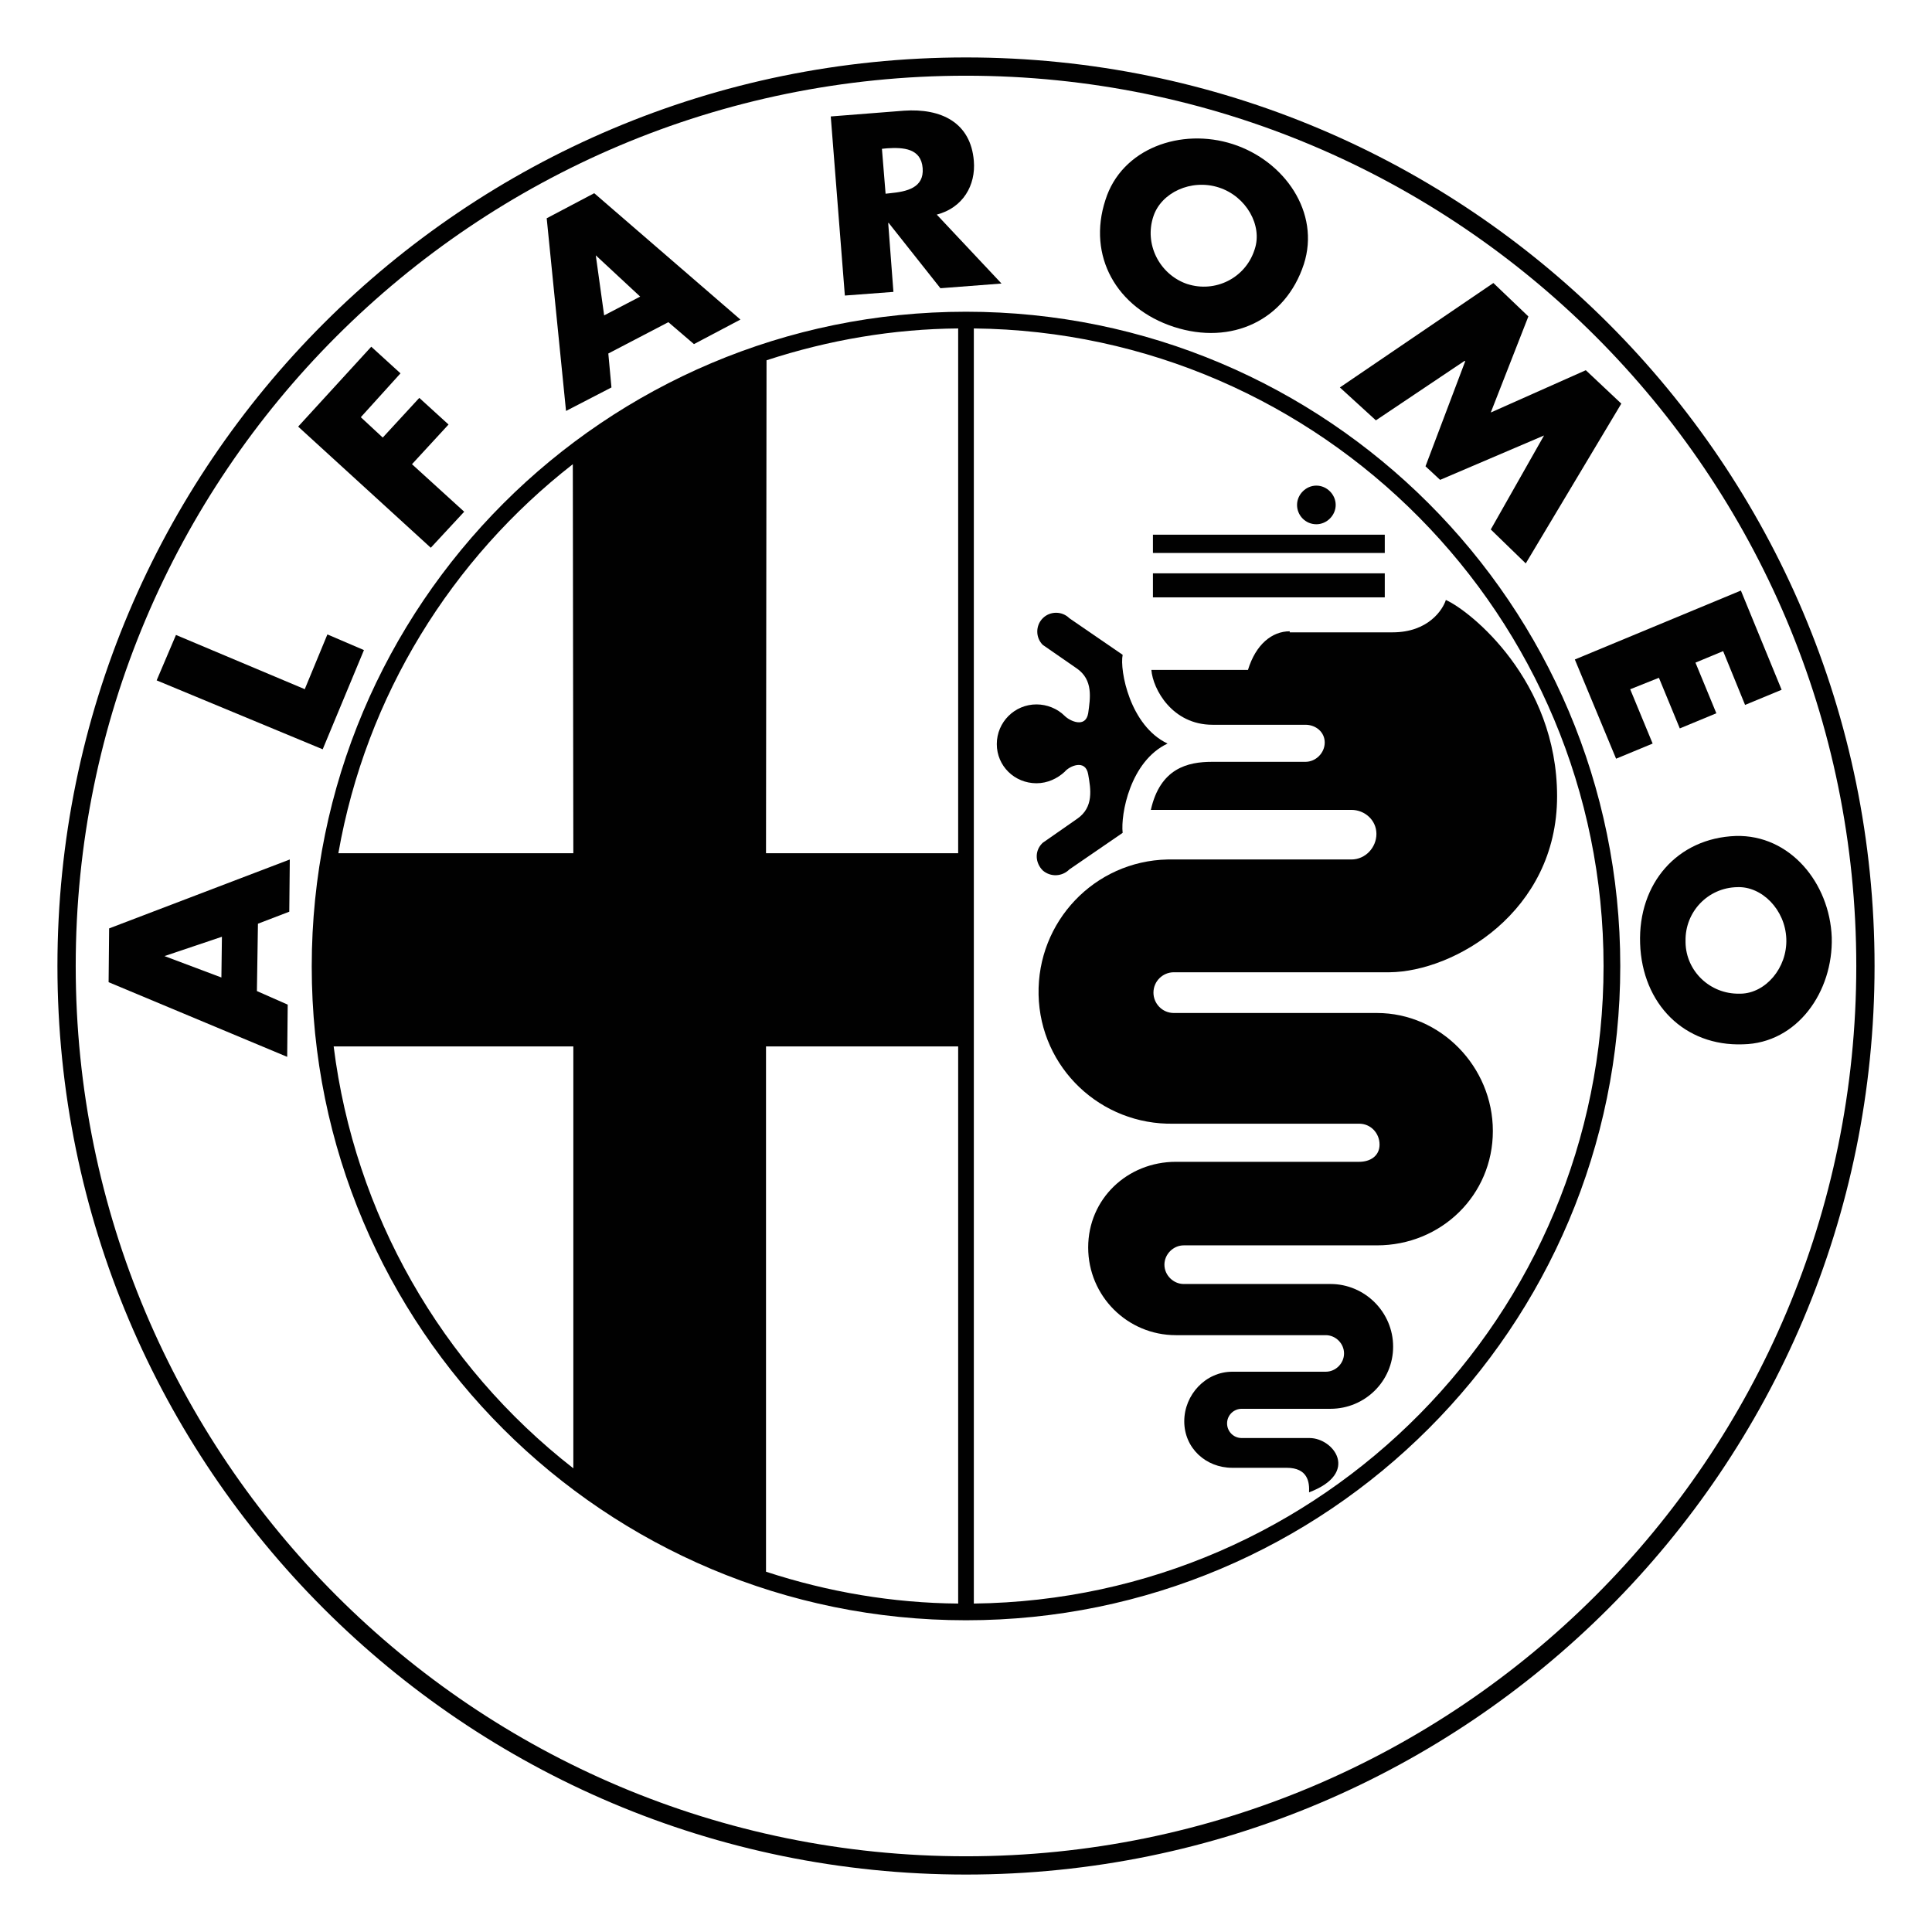 <svg xmlns="http://www.w3.org/2000/svg" xmlns:xlink="http://www.w3.org/1999/xlink" id="Calque_1" x="0px" y="0px" viewBox="0 0 370 370" style="enable-background:new 0 0 370 370;" xml:space="preserve"><style type="text/css">	.st0{fill:#010101;}</style><g>	<path class="st0" d="M185,11C88.9,11,11,88.9,11,185s77.9,174,174,174c96.1,0,174-77.9,174-174S281.1,11,185,11z M185,355.5  C185,355.5,185,355.5,185,355.5L185,355.5C185,355.5,185,355.5,185,355.5c-94.2,0-170.5-76.3-170.5-170.5  C14.5,90.8,90.8,14.5,185,14.5S355.5,90.8,355.5,185C355.5,279.2,279.2,355.5,185,355.5z"></path>	<path class="st0" d="M20.8,188.1L55,202.4l0.1-10l-5.9-2.6l0.2-12.9l6-2.3l0.1-10l-34.6,13.2L20.8,188.1z M31.5,183.1L31.5,183.1  l11-3.7l-0.1,7.8L31.5,183.1L31.5,183.1z"></path>	<polygon class="st0" points="69.7,124.5 62.7,121.5 58.4,131.9 58.4,132 33.7,121.6 30,130.3 61.8,143.5  "></polygon>	<path class="st0" d="M185,59.7c-69.2,0-125.3,56.1-125.3,125.4S115.8,310.3,185,310.3c69.2,0,125.3-56.1,125.3-125.3  S254.2,59.7,185,59.7z M146.8,69c11.9-3.9,24.3-6,36.7-6.1v100.5h0l0,0v0h-36.8L146.8,69z M109.7,88.9l0.1,74.5h-45  C70.1,133.2,86.5,107,109.7,88.9z M63.9,200.4L63.9,200.4L63.9,200.4C63.9,200.4,63.9,200.4,63.9,200.4h45.9l0,80.8  C84.4,261.4,67.9,232.4,63.9,200.4z M183.5,307.1L183.5,307.1c-12.5-0.1-24.9-2.2-36.8-6.1l0-100.6h36.8V307.1z M186.5,307.1  L186.5,307.1L186.5,307.1l-0.2,0C186.3,307.1,186.4,307.1,186.5,307.1V62.9C253.1,63.6,307.1,118,307.1,185  C307.1,251.9,253.3,306.3,186.5,307.1z"></path>	<path class="st0" d="M117.1,74.2l-0.6-6.5l11.5-6l4.9,4.2l8.9-4.7l-28-24.2l-9.1,4.8l3.7,36.9L117.1,74.2z M114.1,48.9L114.1,48.9  l8.5,7.9l-6.9,3.6L114.1,48.9L114.1,48.9z"></path>	<path class="st0" d="M224.8,62.6c11.1,3.6,21.4-1.3,24.9-12h0c3.2-9.9-3.7-19.8-13.6-23c-9.9-3.2-21.3,0.8-24.4,10.7  C208.2,49,213.8,59,224.8,62.6z M220.9,41.4L220.9,41.4c1.5-4.5,7.2-7.2,12.5-5.5c5.3,1.7,8.4,7.3,6.9,11.8c0,0.1-0.1,0.2-0.1,0.3  c-1.8,5.3-7.5,8.1-12.8,6.4c-0.1,0-0.2-0.1-0.3-0.1C222,52.4,219.1,46.7,220.9,41.4z"></path>	<path class="st0" d="M171.1,55.9l-1-13.2h0.1l9.9,12.5l11.7-0.9h0l-12.4-13.2c5-1.3,7.5-5.6,7.1-10.3c-0.6-7.3-6.2-10.1-13.4-9.6  l-14,1.1l2.7,34.3L171.1,55.9z M169.9,28.4c3.1-0.2,6.5,0,6.8,3.8s-3.1,4.5-6.2,4.8l-0.9,0.1l0,0h0l0,0l-0.7-8.6L169.9,28.4z"></path>	<polygon class="st0" points="88.9,98 78.9,88.9 85.9,81.3 80.3,76.2 73.3,83.8 69.1,79.9 69.1,79.9 76.7,71.5 71.1,66.4 57.1,81.7   82.5,104.9  "></polygon>	<polygon class="st0" points="333.8,200.1 333.8,200.1 333.8,200.1  "></polygon>	<polygon class="st0" points="309.5,145.3 316.5,142.4 312.2,132 317.7,129.8 321.7,139.5 328.7,136.6 324.7,126.9 330,124.7   334.2,135 341.2,132.1 333.4,113.1 301.6,126.3  "></polygon>	<path class="st0" d="M350.8,179.5c-0.4-10.4-8-19.7-18.4-19.4c-11.1,0.4-18.7,9-18.3,20.6c0.4,11.6,8.5,19.7,19.7,19.3  C344.2,199.8,351.1,189.9,350.8,179.5z M333.4,190.3c-0.1,0-0.2,0-0.3,0c-5.6,0.1-10.2-4.3-10.3-9.8c0-0.1,0-0.2,0-0.3  c-0.1-5.6,4.3-10.2,9.9-10.3l0,0c4.7-0.2,9.2,4.3,9.4,9.9C342.3,185.4,338.1,190.2,333.4,190.3z"></path>	<polygon class="st0" points="263.5,80.5 280.5,69.1 280.6,69.2 273,89.3 275.8,91.9 295.7,83.4 295.7,83.4 285.5,101.4   292.2,107.9 310.5,77.3 303.7,70.9 285.5,79 292.7,60.6 286,54.2 256.6,74.2  "></polygon>	<polygon class="st0" points="286,54.2 286,54.2 286,54.2  "></polygon>	<rect x="220.8" y="109.8" class="st0" width="44.4" height="4.6"></rect>	<path class="st0" d="M247,120.9c-3.4,0-6.5,2.5-8,7.4h-18.5c0.3,3.7,4,10.5,11.7,10.5H250c2,0,3.7,1.4,3.7,3.4s-1.7,3.7-3.7,3.7  h-17.9c-4.6,0-9.9,1.2-11.7,9.2l38.4,0c2.6,0,4.8,2,4.8,4.6c0,2.6-2.1,4.9-4.8,4.9l-34.1,0c-0.4,0-0.8,0-1.1,0  c-14,0.3-25,11.9-24.7,25.9c0.3,14,11.9,25,25.9,24.7h35.5c2.2,0,3.9,1.8,3.9,4c0,2.2-1.8,3.3-3.9,3.3l-35.1,0  c-9.3,0-16.8,7.1-16.8,16.4c0,9.3,7.5,16.8,16.8,16.8h28.7c1.9,0,3.5,1.6,3.5,3.5c0,1.9-1.6,3.5-3.5,3.5h-17.9  c-5.1,0-9.2,4.4-9.2,9.5s4.1,8.9,9.2,8.9l0,0c0,0,6.3,0,10.4,0c4.1,0,4.4,2.8,4.3,4.7c9.8-3.7,4.7-10.4,0.1-10.4h-13  c-1.6,0-2.8-1.3-2.8-2.8c0-1.6,1.3-2.8,2.8-2.8l17,0c6.6,0,12-5.3,12-11.9s-5.4-12-12-12l-28.1,0c-2,0-3.7-1.7-3.7-3.7  s1.7-3.7,3.7-3.7l37,0c12.3,0,22.2-9.6,22.2-21.9c0-12.3-10-22.6-22.2-22.6l-38.9,0c-2.2,0-3.9-1.8-3.9-3.9c0-2.2,1.8-3.9,3.9-3.9  h41.3c12.3-0.1,32.1-11.5,32.1-33.7c0-22.2-16.6-35.5-21.3-37.6c-0.6,1.9-3.4,6.2-10.2,6.2H247z"></path>	<rect x="220.8" y="102.4" class="st0" width="44.4" height="3.5"></rect>	<path class="st0" d="M252.1,100.4c2,0,3.7-1.7,3.7-3.7c0-2-1.7-3.7-3.7-3.7s-3.7,1.7-3.7,3.7C248.4,98.7,250,100.4,252.1,100.4z"></path>	<path class="st0" d="M206.3,156.8l-6.6,4.6c-0.1,0.1-0.1,0.1-0.2,0.2c-1.4,1.5-1.2,3.7,0.2,5.1c1.5,1.3,3.7,1.2,5.1-0.2l10.2-7  c-0.4-3.5,1.4-13.7,8.6-17.1l0,0c-7.2-3.4-9.2-14-8.6-17l-10.2-7c-1.4-1.4-3.7-1.4-5.1,0c-1.4,1.4-1.4,3.7,0,5.1l6.5,4.5  c3.2,2.2,2.6,5.7,2.2,8.6c-0.5,2.9-3.5,1.5-4.5,0.5c-1.4-1.4-3.4-2.2-5.4-2.2c-4.2,0-7.6,3.4-7.6,7.6c0,4.2,3.4,7.5,7.6,7.5  c2.1,0,4-0.9,5.4-2.2c0.9-1.1,4-2.5,4.5,0.5C208.9,151.1,209.5,154.6,206.3,156.8z"></path></g></svg>